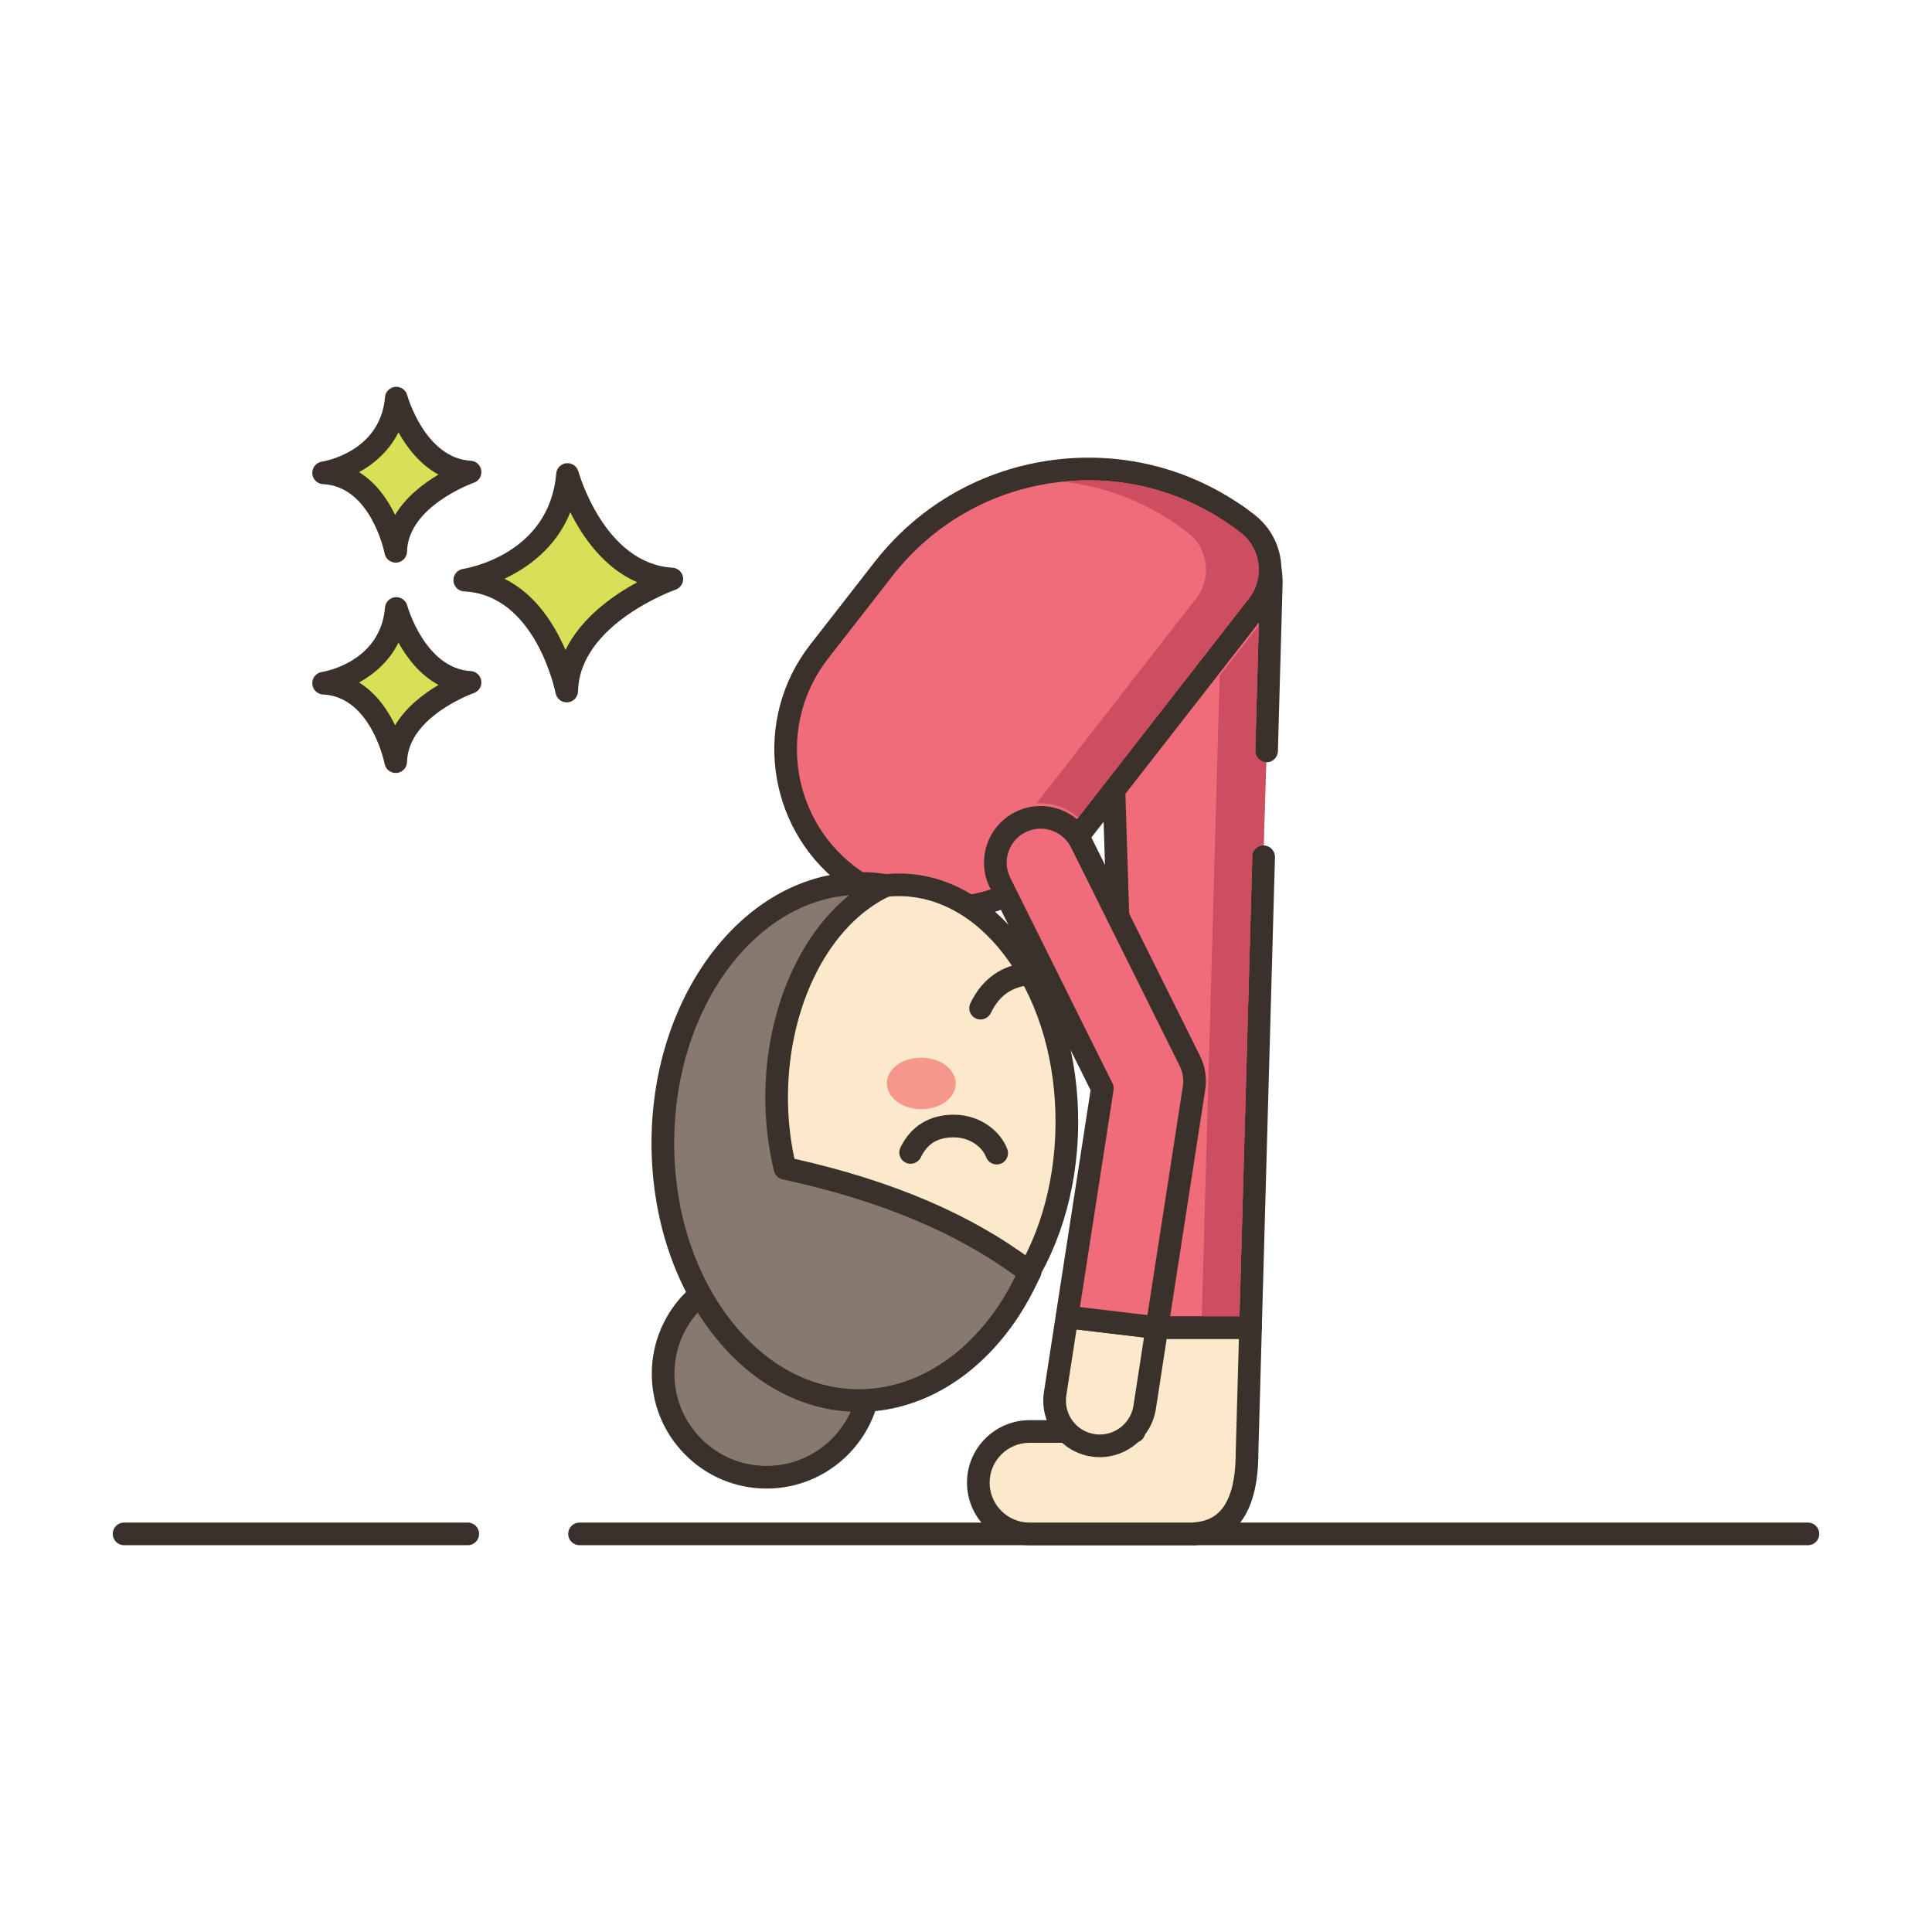 <?xml version="1.0" encoding="UTF-8"?> <svg xmlns="http://www.w3.org/2000/svg" xmlns:xlink="http://www.w3.org/1999/xlink" version="1.1" id="Layer_1" x="0px" y="0px" viewBox="0 0 256 256" style="enable-background:new 0 0 256 256;" xml:space="preserve"> <style type="text/css"> .st0{fill:#3A312A;} .st1{fill:#FCE8CB;} .st2{fill:#D7E057;} .st3{fill:#87796F;} .st4{fill:#F16C7A;} .st5{fill-rule:evenodd;clip-rule:evenodd;fill:#FCE8CB;} .st6{fill:#F5978A;} .st7{fill:#CCAE8B;} .st8{fill:#B9BC39;} .st9{fill:#CE4E61;} .st10{fill-rule:evenodd;clip-rule:evenodd;fill:#D7E057;} .st11{fill:#FFFFFF;} .st12{fill-rule:evenodd;clip-rule:evenodd;fill:#F16C7A;} .st13{fill:#6B5B51;} .st14{fill:#8AC6DD;} .st15{fill:#68A8BC;} .st16{fill-rule:evenodd;clip-rule:evenodd;fill:#87796F;} </style> <g> <g> <g> <path class="st2" d="M75.196,62.87c-1.018,12.09-13.618,13.999-13.618,13.999c10.818,0.509,13.514,14.7,13.514,14.7 C75.324,81.451,89.02,76.72,89.02,76.72C78.76,76.106,75.196,62.87,75.196,62.87z"></path> </g> </g> <g> <g> <path class="st0" d="M89.11,75.223c-9.047-0.542-12.433-12.622-12.466-12.744c-0.191-0.703-0.862-1.164-1.583-1.102 c-0.725,0.066-1.298,0.642-1.359,1.367C72.797,73.48,61.818,75.313,61.354,75.386c-0.763,0.116-1.313,0.791-1.273,1.561 c0.04,0.771,0.657,1.385,1.427,1.421c9.494,0.447,12.086,13.353,12.112,13.483c0.137,0.711,0.759,1.217,1.472,1.217 c0.042,0,0.084-0.002,0.126-0.005c0.764-0.064,1.357-0.693,1.375-1.46c0.204-8.943,12.792-13.421,12.919-13.466 c0.675-0.234,1.092-0.914,0.994-1.622C90.408,75.806,89.824,75.266,89.11,75.223z M74.926,86.133 c-1.418-3.321-3.915-7.384-8.083-9.443c3.109-1.466,6.849-4.126,8.724-8.813c1.622,3.254,4.436,7.354,8.875,9.277 C81.258,78.872,77.044,81.817,74.926,86.133z"></path> </g> </g> <g> <g> <path class="st2" d="M52.51,80.624c-0.72,8.552-9.632,9.902-9.632,9.902c7.651,0.36,9.558,10.397,9.558,10.397 c0.163-7.156,9.851-10.503,9.851-10.503C55.03,89.986,52.51,80.624,52.51,80.624z"></path> </g> </g> <g> <g> <path class="st0" d="M62.377,88.923c-6.078-0.364-8.397-8.608-8.42-8.691c-0.19-0.702-0.853-1.161-1.582-1.102 c-0.726,0.065-1.299,0.643-1.36,1.368c-0.61,7.238-8.05,8.495-8.362,8.544c-0.763,0.116-1.313,0.791-1.273,1.561 c0.04,0.771,0.657,1.385,1.427,1.421c6.365,0.3,8.139,9.093,8.155,9.18c0.135,0.712,0.759,1.22,1.472,1.22 c0.042,0,0.083-0.002,0.125-0.005c0.765-0.063,1.358-0.693,1.376-1.461c0.138-6.018,8.756-9.09,8.841-9.119 c0.676-0.233,1.094-0.913,0.996-1.622C63.676,89.507,63.091,88.966,62.377,88.923z M52.353,96.101 c-0.974-2.021-2.49-4.256-4.777-5.665c1.995-1.099,3.985-2.802,5.224-5.282c1.115,2.007,2.827,4.266,5.307,5.604 C56.128,91.921,53.807,93.682,52.353,96.101z"></path> </g> </g> <g> <g> <path class="st2" d="M52.51,52.752c-0.72,8.552-9.632,9.902-9.632,9.902c7.651,0.36,9.558,10.397,9.558,10.397 c0.163-7.156,9.851-10.503,9.851-10.503C55.03,62.114,52.51,52.752,52.51,52.752z"></path> </g> </g> <g> <g> <path class="st0" d="M62.377,61.052c-6.078-0.364-8.397-8.609-8.42-8.692c-0.19-0.702-0.853-1.167-1.582-1.102 c-0.726,0.065-1.299,0.643-1.36,1.368c-0.61,7.239-8.05,8.496-8.362,8.545c-0.763,0.116-1.313,0.791-1.273,1.561 c0.04,0.771,0.657,1.385,1.427,1.421c6.365,0.3,8.139,9.093,8.155,9.18c0.135,0.712,0.759,1.22,1.472,1.22 c0.042,0,0.083-0.002,0.125-0.005c0.765-0.063,1.358-0.693,1.376-1.461c0.138-6.018,8.756-9.09,8.841-9.119 c0.676-0.233,1.094-0.913,0.996-1.622C63.676,61.636,63.091,61.095,62.377,61.052z M52.353,68.229 c-0.974-2.021-2.49-4.256-4.777-5.665c1.995-1.099,3.985-2.802,5.224-5.282c1.115,2.007,2.827,4.266,5.307,5.604 C56.128,64.05,53.807,65.81,52.353,68.229z"></path> </g> </g> <g> <g> <path class="st0" d="M61.984,201.748H16.438c-0.829,0-1.5,0.672-1.5,1.5s0.671,1.5,1.5,1.5h45.546c0.829,0,1.5-0.672,1.5-1.5 S62.813,201.748,61.984,201.748z"></path> </g> </g> <g> <g> <path class="st0" d="M239.563,201.748H76.787c-0.829,0-1.5,0.672-1.5,1.5s0.671,1.5,1.5,1.5h162.775c0.828,0,1.5-0.672,1.5-1.5 S240.391,201.748,239.563,201.748z"></path> </g> </g> <g> <g> <path class="st1" d="M149.841,175.91l0.43,13.77h-13.85c-3.75,0-6.79,3.03-6.79,6.78s3.04,6.79,6.79,6.79h21.18 c0,0,0.01,0,0.02,0h0.78v-0.04c5.33-0.43,6.84-5.1,6.84-10.82l0.46-16.48H149.841z"></path> </g> </g> <g> <g> <path class="st0" d="M166.776,174.864c-0.282-0.29-0.67-0.454-1.075-0.454h-15.859c-0.406,0-0.795,0.164-1.077,0.456 c-0.282,0.291-0.435,0.685-0.422,1.091l0.381,12.223h-12.303c-4.571,0-8.29,3.715-8.29,8.28c0,4.571,3.719,8.29,8.29,8.29h21.981 c0.163,0,0.32-0.027,0.467-0.078c5.225-0.586,7.873-4.715,7.872-12.24l0.46-16.479 C167.212,175.547,167.059,175.155,166.776,174.864z M163.741,192.39c0,7.964-3.116,9.136-5.46,9.325 c-0.075,0.006-0.15,0.018-0.221,0.035h-21.64c-2.917,0-5.29-2.373-5.29-5.29c0-2.911,2.373-5.28,5.29-5.28h13.851 c0.406,0,0.795-0.164,1.077-0.456c0.282-0.291,0.435-0.685,0.422-1.091l-0.381-12.223h12.77L163.741,192.39z"></path> </g> </g> <g> <g> <path class="st4" d="M168.453,77.195c0-5.996-4.86-10.856-10.856-10.856c-5.996,0-10.856,4.86-10.856,10.856l3.101,98.71h15.855 l1.742-62.389c-0.016,0-0.031,0.002-0.048,0.002l0.439-14.017L168.453,77.195z"></path> </g> </g> <g> <g> <path class="st0" d="M167.788,101.001c0.812,0.042,1.518-0.629,1.541-1.457l0.624-22.349c0-6.813-5.543-12.355-12.356-12.355 c-6.813,0-12.356,5.543-12.354,12.402l3.101,98.71c0.025,0.81,0.689,1.453,1.499,1.453h15.856c0.813,0,1.477-0.646,1.499-1.458 l1.742-62.389c0.012-0.405-0.165-0.796-0.447-1.087c-0.283-0.29-0.694-0.453-1.1-0.453c-0.828,0-1.476,0.671-1.476,1.499 c0,0.076,0.005,0.15,0.017,0.224l-1.694,60.664h-12.943l-3.054-97.21c0-5.158,4.197-9.355,9.355-9.355 c5.159,0,9.356,4.197,9.357,9.313l-0.623,22.307C166.308,100.288,166.96,100.979,167.788,101.001z"></path> </g> </g> <g> <g> <path class="st4" d="M165.331,69.409L165.331,69.409c-14.982-11.675-36.592-8.993-48.266,5.99l-8.531,10.949 c-7.144,9.17-5.502,22.396,3.667,29.541c9.169,7.146,22.394,5.505,29.538-3.665l24.933-32.002 C169.288,76.866,168.687,72.025,165.331,69.409z"></path> </g> </g> <g> <g> <path class="st0" d="M166.253,68.227C166.253,68.226,166.253,68.226,166.253,68.227c-7.563-5.894-16.973-8.49-26.48-7.308 c-9.514,1.181-17.999,5.996-23.891,13.559l-8.531,10.949c-7.642,9.807-5.879,24.004,3.928,31.646 c4.001,3.117,8.821,4.766,13.813,4.766c0.935,0,1.878-0.058,2.821-0.175c5.977-0.741,11.307-3.767,15.009-8.518l24.934-32.002 C170.976,77.142,170.256,71.346,166.253,68.227z M165.489,79.301l-24.934,32.002c-3.209,4.119-7.829,6.741-13.011,7.384 c-5.183,0.645-10.303-0.771-14.422-3.98c-8.502-6.625-10.03-18.934-3.406-27.436l8.531-10.949 c5.4-6.931,13.175-11.343,21.894-12.425c1.378-0.171,2.752-0.256,4.117-0.256c7.282,0,14.314,2.404,20.15,6.952v-0.001 C167.107,72.695,167.593,76.603,165.489,79.301z"></path> </g> </g> <g> <g> <path class="st3" d="M101.694,168.306c-7.576-0.06-13.767,6.034-13.827,13.609c-0.06,7.575,6.033,13.765,13.609,13.824 c7.576,0.06,13.767-6.033,13.827-13.609C115.363,174.555,109.27,168.366,101.694,168.306z"></path> </g> </g> <g> <g> <path class="st0" d="M112.431,171.348c-2.852-2.897-6.661-4.51-10.726-4.542c-8.373-0.085-15.272,6.708-15.338,15.098 c-0.032,4.064,1.521,7.898,4.372,10.795c2.851,2.897,6.66,4.51,10.725,4.542h0.12c8.336,0,15.152-6.748,15.219-15.098 C116.835,178.078,115.283,174.244,112.431,171.348z M101.584,194.24h-0.096c-3.264-0.025-6.321-1.32-8.611-3.646 c-2.289-2.325-3.536-5.403-3.51-8.667c0.053-6.704,5.525-12.121,12.219-12.121h0.096c3.264,0.025,6.322,1.32,8.611,3.646 c2.289,2.325,3.536,5.403,3.51,8.667C113.749,188.823,108.278,194.24,101.584,194.24z"></path> </g> </g> <g> <g> <path class="st1" d="M119.225,117.243c-12.365-0.097-22.502,13.958-22.64,31.394c-0.138,17.435,9.774,31.648,22.139,31.745 c12.366,0.097,22.502-13.958,22.641-31.394C141.503,131.553,131.591,117.34,119.225,117.243z"></path> </g> </g> <g> <g> <path class="st0" d="M136.214,125.757c-4.467-6.406-10.497-9.963-16.977-10.014c-0.046,0-0.091-0.001-0.137-0.001 c-13.11,0-23.871,14.713-24.015,32.884c-0.069,8.74,2.292,16.996,6.65,23.244c4.467,6.406,10.497,9.962,16.977,10.013 c0.046,0,0.091,0.001,0.137,0.001c13.111,0,23.871-14.712,24.015-32.883C142.934,140.261,140.572,132.005,136.214,125.757z M118.851,178.884c-0.038-0.001-0.077-0.001-0.115-0.001c-5.48-0.043-10.644-3.143-14.54-8.729 c-4.005-5.743-6.175-13.38-6.111-21.505c0.131-16.525,9.546-29.907,21.013-29.907c0.038,0,0.077,0.001,0.115,0.001 c5.48,0.043,10.644,3.144,14.54,8.729c4.005,5.743,6.175,13.38,6.11,21.505C139.733,165.503,130.319,178.885,118.851,178.884z"></path> </g> </g> <g> <g> <path class="st0" d="M136.386,127.532c-3.583,0.279-6.21,2.097-7.806,5.403c-0.36,0.746-0.048,1.643,0.698,2.003 c0.21,0.102,0.433,0.149,0.651,0.149c0.558,0,1.093-0.313,1.352-0.848c1.13-2.341,2.826-3.521,5.337-3.718 c0.826-0.064,1.443-0.786,1.379-1.611C137.934,128.085,137.199,127.458,136.386,127.532z"></path> </g> </g> <g> <g> <path class="st6" d="M122.104,140.145c-2.522-0.02-4.579,1.492-4.593,3.378c-0.015,1.885,2.017,3.429,4.539,3.449 c2.522,0.02,4.579-1.492,4.594-3.377C126.658,141.709,124.626,140.165,122.104,140.145z"></path> </g> </g> <g> <g> <path class="st0" d="M133.477,152.283c-0.799-2.186-3.353-4.551-7.073-4.58c-3.204-0.007-5.697,1.479-7.092,4.35 c-0.362,0.745-0.051,1.643,0.694,2.005c0.742,0.361,1.642,0.051,2.004-0.694c0.902-1.855,2.255-2.656,4.37-2.66 c2.446,0.019,3.899,1.571,4.278,2.609c0.223,0.608,0.797,0.985,1.409,0.985c0.171,0,0.345-0.029,0.515-0.091 C133.361,153.922,133.762,153.062,133.477,152.283z"></path> </g> </g> <g> <g> <path class="st3" d="M136.517,168.468c-0.036,0.04-0.076,0.074-0.113,0.114c-9.396-7.18-20.694-11.242-32.391-13.775 c-0.728-3.042-1.131-6.293-1.104-9.69c0.103-12.979,6.149-23.938,14.454-27.782c-1.023-0.172-2.073-0.269-3.148-0.278 c-14.422-0.113-26.234,15.14-26.384,34.052c-0.15,18.925,11.418,34.361,25.84,34.474c7.996,0.063,15.168-4.574,20.022-11.937 c1.009-1.548,1.919-3.208,2.721-4.968c0.018-0.017,0.034-0.035,0.052-0.052c-0.006-0.005-0.013-0.009-0.019-0.014 C136.468,168.563,136.495,168.518,136.517,168.468z"></path> </g> </g> <g> <g> <path class="st0" d="M137.341,167.269c-0.143-0.1-0.301-0.169-0.464-0.21c-8.223-6.162-18.578-10.589-31.611-13.512 c-0.591-2.763-0.879-5.591-0.857-8.418c0.096-12.094,5.555-22.717,13.583-26.433c0.597-0.276,0.944-0.909,0.857-1.561 c-0.087-0.651-0.589-1.17-1.237-1.28c-1.121-0.188-2.26-0.29-3.386-0.299c-15.231-0.11-27.739,15.825-27.896,35.541 c-0.075,9.479,2.679,18.43,7.755,25.202c5.168,6.896,12.119,10.725,19.573,10.783c0.057,0,0.113,0.001,0.169,0.001 c8.139,0,15.828-4.589,21.121-12.619c1.013-1.555,1.935-3.228,2.741-4.974c0.102-0.145,0.178-0.306,0.223-0.476 C138.164,168.373,137.913,167.666,137.341,167.269z M132.44,172.821c-4.756,7.213-11.619,11.305-18.758,11.262 c-6.496-0.051-12.603-3.454-17.196-9.582c-4.685-6.25-7.226-14.554-7.156-23.38c0.138-17.311,10.39-31.449,23.189-32.502 c-6.706,5.432-11.023,15.427-11.111,26.486c-0.027,3.382,0.359,6.764,1.146,10.051c0.134,0.561,0.578,0.994,1.142,1.116 c12.768,2.767,22.88,6.96,30.867,12.806C133.919,170.389,133.206,171.645,132.44,172.821z"></path> </g> </g> <g> <g> <path class="st1" d="M141.381,174.5l-1.57,10.17c-0.51,3.27,1.73,6.34,5.01,6.84c0.31,0.05,0.62,0.07,0.92,0.07 c2.91,0,5.47-2.12,5.93-5.08l1.63-10.58L141.381,174.5z"></path> </g> </g> <g> <g> <path class="st0" d="M154.496,175.013c-0.246-0.324-0.613-0.534-1.017-0.582l-11.921-1.42c-0.8-0.099-1.536,0.461-1.66,1.261 l-1.569,10.167c-0.309,1.981,0.174,3.964,1.359,5.581c1.184,1.615,2.927,2.671,4.89,2.971c0.365,0.06,0.756,0.09,1.163,0.09 c3.663,0,6.85-2.729,7.412-6.35c0-0.001,0-0.001,0-0.002l1.631-10.58C154.847,175.746,154.742,175.337,154.496,175.013z M150.188,186.271c-0.338,2.172-2.249,3.81-4.447,3.81c-0.245,0-0.473-0.017-0.694-0.053c-1.186-0.182-2.229-0.813-2.938-1.781 c-0.711-0.97-1-2.157-0.815-3.348l1.349-8.737l8.94,1.064L150.188,186.271z"></path> </g> </g> <g> <g> <path class="st4" d="M157.659,140.578l-14.396-28.95c-1.476-2.966-5.075-4.176-8.044-2.7c-2.967,1.475-4.176,5.076-2.7,8.044 l13.547,27.244l-4.686,30.286l11.924,1.415l4.912-31.75C158.406,142.942,158.212,141.688,157.659,140.578z"></path> </g> </g> <g> <g> <path class="st0" d="M159.002,139.91l-14.396-28.95c-1.842-3.703-6.354-5.216-10.055-3.375c-1.794,0.892-3.133,2.428-3.771,4.327 c-0.637,1.899-0.497,3.934,0.396,5.728l13.334,26.817l-4.613,29.815c-0.062,0.402,0.042,0.813,0.288,1.137 c0.246,0.324,0.613,0.534,1.018,0.582l11.925,1.414c0.06,0.008,0.119,0.011,0.179,0.011c0.729,0,1.366-0.532,1.481-1.271 l4.912-31.749C159.938,142.856,159.696,141.305,159.002,139.91z M156.734,143.938l-4.69,30.318l-8.944-1.061l4.449-28.75 c0.047-0.307-0.001-0.62-0.14-0.897l-13.547-27.244c-0.535-1.076-0.619-2.297-0.236-3.437c0.382-1.14,1.185-2.062,2.262-2.597 c2.221-1.101,4.928-0.196,6.033,2.025l14.396,28.95C156.732,142.083,156.877,143.014,156.734,143.938z"></path> </g> </g> <g> <g> <path class="st9" d="M166.331,99.46l0.46-16.59l-5.18,6.66l-0.28,9.93c-0.02,0.83-2.09,74.95-2.09,74.95h5l1.69-60.67 c-0.01-0.07-0.02-0.15-0.02-0.22c0-0.83,0.65-1.5,1.48-1.5h0.05l0.34-11.02C166.961,100.98,166.311,100.29,166.331,99.46z"></path> </g> </g> <g> <g> <path class="st9" d="M166.751,74.721c-0.2-1.64-1.03-3.11-2.34-4.13c-2.92-2.27-6.14-4.01-9.53-5.18 c-3.4-1.17-6.98-1.77-10.62-1.77c-1.18,0-2.35,0.06-3.54,0.19c2.45,0.25,4.84,0.78,7.16,1.58c3.39,1.17,6.61,2.91,9.53,5.18 c1.31,1.02,2.14,2.49,2.34,4.13c0.21,1.65-0.24,3.27-1.26,4.58l-21.16,27.16c2.01-0.14,4.02,0.53,5.54,1.87l22.62-29.03 C166.511,77.991,166.961,76.371,166.751,74.721z"></path> </g> </g> </g> </svg> 